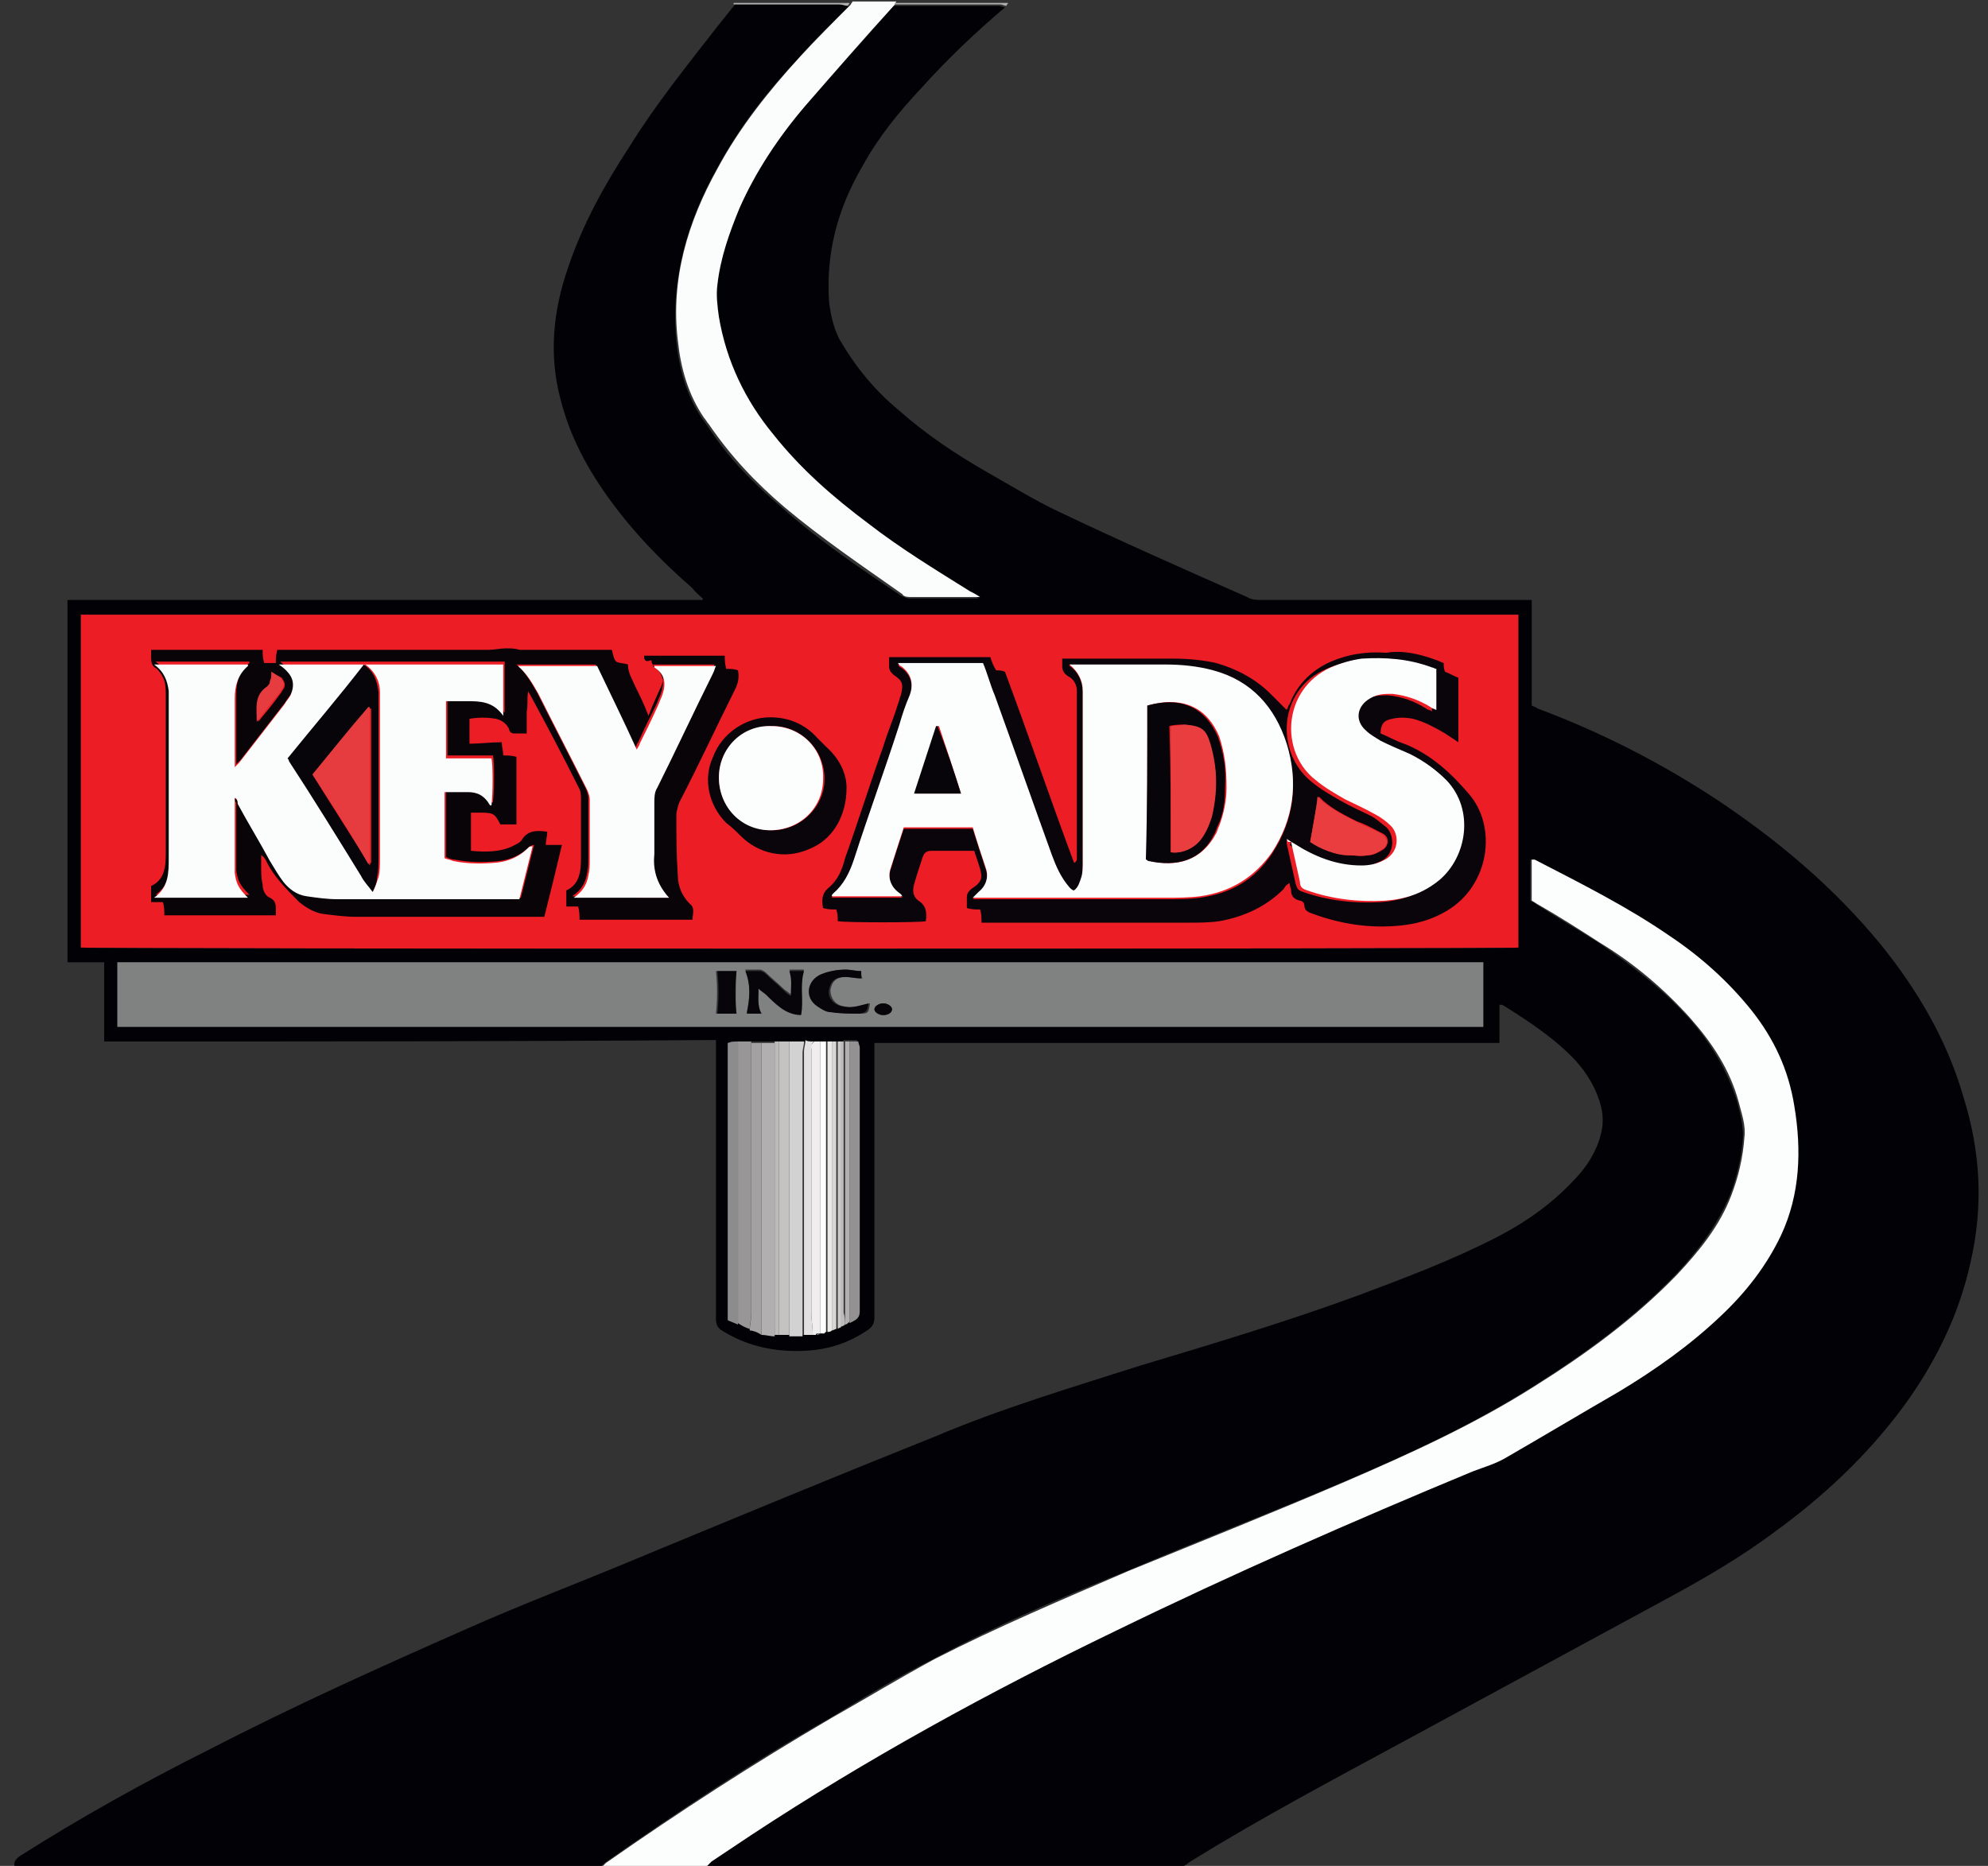 <?xml version="1.0" encoding="utf-8"?>
<!-- Generator: Adobe Illustrator 22.1.0, SVG Export Plug-In . SVG Version: 6.00 Build 0)  -->
<svg version="1.1" id="Layer_1" xmlns="http://www.w3.org/2000/svg" xmlns:xlink="http://www.w3.org/1999/xlink" x="0px" y="0px"
	 width="135.5px" height="127.2px" viewBox="0 0 135.5 127.2" enable-background="new 0 0 135.5 127.2" xml:space="preserve">
<rect x="0" y="0" width="135.5" height="127.2" fill="#333333" stroke="none"/>
<path fill="#EC1D25" d="M5.5,41.9c0,7.6,0,15.2,0,22.7c1.1,0.1,97.6,0.1,98,0c0-7.6,0-15.1,0-22.7C70.8,41.9,38.2,41.9,5.5,41.9z"/>
<g>
	<path fill="#020106" d="M1,127.3c-0.1-0.4,0.1-0.6,0.4-0.8c4.1-2.6,8.4-5,12.8-7.2c5.8-3,11.8-5.7,17.7-8.3c3.6-1.6,7.3-3,10.9-4.5
		c7-2.9,14-5.8,21-8.6c4.5-1.9,9.2-3.3,13.9-4.8c5-1.5,10-3,14.9-4.8c3.2-1.2,6.4-2.4,9.5-4c2.1-1.1,3.9-2.4,5.5-4.2
		c0.8-0.9,1.4-2,1.6-3.2c0.1-0.7,0-1.3-0.2-1.9c-0.4-1.2-1.1-2.2-1.9-3c-1.4-1.4-3.1-2.5-4.7-3.5c0,0-0.1,0-0.2,0c0,0.9,0,1.7,0,2.6
		c-14.2,0-28.4,0-42.6,0c0,0.2,0,0.4,0,0.6c0,6,0,12.1,0,18.1c0,0.5-0.2,0.7-0.5,0.9c-1.5,1-3,1.4-4.8,1.4c-1.8,0-3.5-0.4-5.1-1.4
		c-0.3-0.2-0.4-0.4-0.4-0.8c0-6.1,0-12.2,0-18.3c0-0.2,0-0.4,0-0.7C34.8,71,21,71,7.1,71c0-1.8,0-3.6,0-5.4c-0.9,0-1.7,0-2.5,0
		c0-8.3,0-16.5,0-24.7c14.4,0,28.9,0,43.3,0c0,0,0-0.1,0-0.1c-0.2-0.2-0.5-0.4-0.7-0.7c-2.2-1.9-4.2-4-5.9-6.4
		c-1.4-2-2.5-4.1-3.1-6.5c-0.8-3-0.5-6,0.5-8.9c1-3,2.5-5.7,4.2-8.3c1.8-2.9,3.9-5.5,6-8.2c0.4-0.5,0.8-1,1.2-1.5c2.4,0,4.8,0,7.2,0
		c0.2,0,0.4,0.1,0.6,0.1c-1.2,1.2-2.4,2.3-3.5,3.6c-2.2,2.3-4.1,4.8-5.6,7.6c-2,3.6-3.1,7.5-2.7,11.7c0.2,1.9,0.7,3.7,1.8,5.3
		c0.1,0.1,0.2,0.3,0.3,0.4c1.4,2.2,3.2,4,5.2,5.7c2.5,2.2,5.3,4.1,8,5.9c0.2,0.1,0.4,0.2,0.6,0.2c1.4,0,2.9,0,4.3,0
		c0.1,0,0.2,0,0.4,0c-0.3-0.2-0.5-0.3-0.7-0.4c-2.4-1.4-4.7-2.9-6.9-4.6c-2.4-1.8-4.6-3.8-6.5-6.1c-1.9-2.4-3.3-5-3.7-8
		c-0.1-0.7-0.2-1.5-0.1-2.2c0.2-1.8,0.8-3.5,1.5-5.2c1.1-2.6,2.7-4.9,4.5-7c2-2.3,4.1-4.6,6.1-6.9c2.4,0,4.8,0,7.2,0
		c0.1,0,0.3,0.1,0.4,0.1c-2,1.7-3.9,3.5-5.7,5.5c-1.5,1.6-2.9,3.3-4,5.3c-1.7,2.9-2.5,5.9-2.3,9.2c0.1,0.9,0.3,1.8,0.7,2.6
		c1.1,1.9,2.4,3.5,4.1,4.9c1.8,1.6,3.9,3,6,4.2c1.6,0.9,3.2,1.9,4.9,2.7c4.2,2,8.5,3.9,12.8,5.8c0.3,0.2,0.7,0.2,1,0.2
		c5.9,0,11.9,0,17.8,0c0.2,0,0.4,0,0.6,0c0,2.5,0,4.8,0,7.2c0.2,0.1,0.3,0.1,0.4,0.2c4.3,1.6,8.4,3.7,12.2,6.2c4.2,2.8,8,6,11.2,9.9
		c2.5,3.1,4.5,6.5,5.6,10.3c1.2,3.8,1.4,7.5,0.5,11.4c-0.8,3.6-2.4,6.8-4.5,9.7c-2.5,3.4-5.5,6.2-8.8,8.6c-2.4,1.8-5,3.3-7.6,4.7
		c-5.9,3.2-11.8,6.4-17.7,9.6c-4.8,2.6-9.7,5.2-14.4,8.1c-0.2,0.1-0.4,0.3-0.6,0.4c-10.9,0-21.7,0-32.6,0c0.1-0.1,0.2-0.3,0.3-0.3
		c0.9-0.6,1.8-1.2,2.7-1.8c7.9-5.2,16.3-9.7,24.8-13.9c8-3.9,16.2-7.4,24.4-10.9c0.7-0.3,1.5-0.5,2.2-0.9c2.6-1.5,5.2-3,7.7-4.5
		c2.5-1.5,4.9-3.2,7-5.2c1.7-1.6,3.1-3.4,4.1-5.5c1.3-2.8,1.5-5.8,0.9-8.8c-0.4-2.4-1.4-4.5-2.9-6.5c-1.6-2-3.5-3.6-5.6-5.1
		c-2.9-2-6-3.6-9.2-5.2c-0.1,0-0.1,0-0.2,0c0,1,0,1.9,0,2.8c0.2,0.1,0.4,0.2,0.5,0.3c1.4,0.9,2.8,1.7,4.2,2.6
		c2.2,1.5,4.3,3.1,6.1,5.1c1.5,1.7,2.6,3.5,3.3,5.7c0.2,0.8,0.4,1.5,0.4,2.4c-0.1,1.4-0.4,2.7-0.9,4c-0.9,2.1-2.2,3.8-3.7,5.4
		c-2.9,3-6.2,5.4-9.7,7.6c-4.1,2.6-8.4,4.6-12.9,6.5c-4.9,2.1-9.9,4-14.8,6.1c-4.5,1.8-8.9,3.7-13.2,6c-2.4,1.2-4.7,2.6-7,4
		c-5.3,3-10.4,6.4-15.4,9.9c-0.1,0.1-0.2,0.2-0.3,0.3C27.7,127.3,14.3,127.3,1,127.3z M57.3,71c-0.1,0-0.1,0-0.2,0
		c-0.1,0-0.2,0-0.3,0c-0.1,0-0.2,0-0.3,0c-0.1,0-0.3,0-0.4,0c-0.1,0-0.3,0-0.4,0c-0.2,0-0.4,0-0.7,0c-0.3,0-0.7,0-1,0
		c-0.2,0-0.4,0-0.7,0c-0.1,0-0.2,0-0.3,0c-0.3,0-0.6,0-0.9,0c-0.2,0-0.4,0-0.7,0c-0.3,0-0.6,0-0.9,0c-0.2,0-0.4,0-0.7,0
		c0,6.3,0,12.6,0,18.9c0.2,0.1,0.4,0.2,0.7,0.3c0.3,0.1,0.5,0.2,0.8,0.4c0.3,0.1,0.5,0.2,0.8,0.3c0.3,0,0.6,0.1,0.9,0.1
		c0.1,0,0.2,0,0.3,0c0.6,0,1.2,0,1.8,0c0.1,0,0.3,0,0.4,0c0.1,0,0.2,0,0.2,0c0.1,0,0.2,0,0.2-0.1l0.1,0c0,0,0,0,0,0
		c0.1,0,0.2,0,0.2,0c0,0,0.1,0,0.1-0.1l0,0l0,0c0.1,0,0.2-0.1,0.3-0.1c0.1,0,0.2-0.1,0.3-0.1c0.1,0,0.2-0.1,0.2-0.1
		c0.1-0.1,0.2-0.1,0.4-0.2c0.1-0.1,0.2-0.1,0.3-0.2c0.3-0.2,0.7-0.3,0.7-0.8c0-6,0-12,0-18c0-0.1,0-0.2-0.1-0.4c-0.2,0-0.4,0-0.6,0
		c-0.1,0-0.2,0-0.3,0C57.5,71,57.4,71,57.3,71z M5.5,41.9c0,7.6,0,15.2,0,22.7c1.1,0.1,97.6,0.1,98,0c0-7.6,0-15.1,0-22.7
		C70.8,41.9,38.2,41.9,5.5,41.9z M101.1,65.6c-31,0-62.1,0-93.1,0c0,1.5,0,2.9,0,4.4c31,0,62,0,93.1,0
		C101.1,68.5,101.1,67.1,101.1,65.6z"/>
	<path fill="#FCFDFD" d="M41,127.3c0.1-0.1,0.2-0.2,0.3-0.3c5-3.5,10.1-6.8,15.4-9.9c2.3-1.3,4.6-2.7,7-4c4.3-2.2,8.8-4.1,13.2-6
		c4.9-2,9.9-4,14.8-6.1c4.4-1.9,8.8-3.9,12.9-6.5c3.5-2.2,6.8-4.6,9.7-7.6c1.5-1.6,2.9-3.3,3.7-5.4c0.5-1.3,0.8-2.6,0.9-4
		c0.1-0.8-0.2-1.6-0.4-2.4c-0.6-2.2-1.8-4-3.3-5.7c-1.8-2-3.8-3.7-6.1-5.1c-1.4-0.9-2.8-1.8-4.2-2.6c-0.2-0.1-0.3-0.2-0.5-0.3
		c0-0.9,0-1.9,0-2.8c0.1,0,0.2,0,0.2,0c3.1,1.6,6.3,3.2,9.2,5.2c2.1,1.4,4,3.1,5.6,5.1c1.5,1.9,2.5,4,2.9,6.5c0.5,3,0.4,6-0.9,8.8
		c-1,2.1-2.4,3.9-4.1,5.5c-2.1,2-4.5,3.7-7,5.2c-2.6,1.5-5.1,3-7.7,4.5c-0.7,0.4-1.4,0.6-2.2,0.9c-8.2,3.4-16.4,7-24.4,10.9
		c-8.5,4.1-16.9,8.7-24.8,13.9c-0.9,0.6-1.8,1.2-2.7,1.8c-0.1,0.1-0.2,0.2-0.3,0.3C45.9,127.3,43.4,127.3,41,127.3z"/>
	<path fill="#FBFCFC" d="M61,0.3c-2.1,2.3-4.1,4.6-6.1,6.9c-1.8,2.1-3.4,4.5-4.5,7c-0.7,1.7-1.3,3.4-1.5,5.2c-0.1,0.7,0,1.5,0.1,2.2
		c0.5,3,1.8,5.7,3.7,8c1.9,2.4,4.1,4.3,6.5,6.1c2.2,1.7,4.5,3.1,6.9,4.6c0.2,0.1,0.4,0.2,0.7,0.4c-0.2,0-0.3,0-0.4,0
		c-1.4,0-2.9,0-4.3,0c-0.2,0-0.5,0-0.6-0.2c-2.7-1.9-5.5-3.8-8-5.9c-2-1.7-3.7-3.5-5.2-5.7c-0.1-0.1-0.2-0.3-0.3-0.4
		c-1.1-1.6-1.6-3.4-1.8-5.3c-0.5-4.2,0.7-8.1,2.7-11.7c1.5-2.8,3.5-5.3,5.6-7.6c1.1-1.2,2.3-2.4,3.5-3.6c0-0.1,0.1-0.1,0.1-0.2
		c1,0,2,0,3,0C61,0.2,61,0.3,61,0.3z"/>
	<path fill="#B1AFB0" d="M57.9,0.2c0,0.1-0.1,0.1-0.1,0.2c-0.2,0-0.4-0.1-0.6-0.1c-2.4,0-4.8,0-7.2,0c0,0,0-0.1,0-0.1
		C52.7,0.2,55.3,0.2,57.9,0.2z"/>
	<path fill="#B1AFB0" d="M61,0.3c0,0,0-0.1,0-0.1c2.6,0,5.2,0,7.7,0c0,0.1-0.1,0.1-0.1,0.2c-0.1,0-0.3-0.1-0.4-0.1
		C65.8,0.3,63.4,0.3,61,0.3z"/>
	<path fill="#808181" d="M101.1,65.6c0,1.5,0,2.9,0,4.4c-31,0-62,0-93.1,0c0-1.5,0-2.9,0-4.4C39.1,65.6,70.1,65.6,101.1,65.6z
		 M51.9,69.1c-0.3-0.6-0.2-1.1-0.2-1.8c0.2,0.2,0.3,0.3,0.5,0.4c0.3,0.3,0.7,0.6,1,0.9c0.4,0.3,0.9,0.5,1.4,0.5
		c0.1-1.1-0.1-2.1,0.2-3c-0.3,0-0.7,0-1,0c0.3,0.5,0.2,1.1,0.1,1.7c-0.2-0.2-0.4-0.3-0.5-0.4c-0.4-0.4-0.8-0.7-1.2-1.1
		c-0.1-0.1-0.3-0.2-0.4-0.2c-0.3,0-0.7,0-1,0c0.4,1,0.3,2,0.1,2.9C51.2,69.1,51.5,69.1,51.9,69.1z M58.7,66.2c-0.4,0-0.7-0.1-1-0.1
		c-0.6,0-1.1,0.1-1.6,0.3c-1,0.5-1.2,1.6-0.3,2.2c0.3,0.2,0.6,0.4,0.9,0.4c0.7,0.1,1.3,0.1,2,0.1c0.5,0,0.5-0.1,0.6-0.7
		c-1.1,0.3-1.3,0.3-1.8,0.2c-0.6-0.1-0.9-0.6-0.9-1.1c0.1-0.6,0.4-0.9,1.1-0.9c0.4,0,0.7,0.1,1.1,0.1C58.7,66.6,58.7,66.4,58.7,66.2
		z M50.2,66.2c-0.5,0-0.9,0-1.4,0c0.1,1,0.1,1.9,0,2.9c0.5,0,0.9,0,1.3,0C50.2,68.1,50.1,67.2,50.2,66.2z M60.2,69.2
		c0.3,0,0.6-0.2,0.6-0.4c0-0.2-0.3-0.4-0.6-0.4c-0.3,0-0.6,0.2-0.6,0.4C59.6,69,59.9,69.2,60.2,69.2z"/>
	<path fill="#D3D2D2" d="M53.8,71c0.3,0,0.7,0,1,0c0,0.3-0.1,0.5-0.1,0.8c0,6.2,0,12.5,0,18.7c0,0.2,0,0.4,0,0.6c-0.3,0-0.6,0-0.9,0
		C53.8,84.3,53.8,77.7,53.8,71z"/>
	<path fill="#B1AFB0" d="M52.8,91.1c-0.3,0-0.6-0.1-0.9-0.1c0-6.6,0-13.3,0-19.9c0.3,0,0.6,0,0.9,0C52.8,77.7,52.8,84.4,52.8,91.1z"
		/>
	<path fill="#989697" d="M50.3,71c0.3,0,0.6,0,0.9,0c0,6.2,0,12.4,0,18.6c0,0.3-0.1,0.7-0.1,1c-0.3-0.1-0.5-0.2-0.8-0.4
		C50.3,83.9,50.3,77.4,50.3,71z"/>
	<path fill="#C5C3C2" d="M53.8,71c0,6.7,0,13.3,0,20c0.3,0,0.6,0,0.9,0c0.1,0,0.2,0,0.2,0c-0.6,0-1.2,0-1.8,0c0-0.2,0-0.5,0-0.7
		c0-6.4,0-12.9,0-19.3C53.3,71,53.6,71,53.8,71z"/>
	<path fill="#EFEDEE" d="M55.5,71c0.1,0,0.3,0,0.4,0c0,6.6,0,13.3,0,19.9l0,0c0,0-0.1,0-0.1,0c-0.1,0-0.2,0-0.2,0.1
		c-0.1,0-0.2,0-0.2,0c0-0.5-0.1-1-0.1-1.5c0-5.3,0-10.7,0-16c0-0.7,0-1.3,0-2C55.2,71.3,55.3,71.2,55.5,71z"/>
	<path fill="#A3A1A2" d="M51.1,90.7c0-0.3,0.1-0.7,0.1-1c0-6.2,0-12.4,0-18.6c0.2,0,0.4,0,0.7,0c0,6.6,0,13.3,0,19.9
		C51.6,90.8,51.3,90.7,51.1,90.7z"/>
	<path fill="#8D8C8D" d="M50.3,71c0,6.4,0,12.8,0,19.3c-0.2-0.1-0.5-0.2-0.7-0.3c0-6.3,0-12.6,0-18.9C49.9,71,50.1,71,50.3,71z"/>
	<path fill="#939192" d="M57.9,71c0.2,0,0.4,0,0.6,0c0,0.1,0.1,0.3,0.1,0.4c0,6,0,12,0,18c0,0.5-0.3,0.6-0.7,0.8
		C57.9,83.8,57.9,77.4,57.9,71z"/>
	<path fill="#E2E0E1" d="M55.5,71c-0.2,0.1-0.2,0.3-0.2,0.5c0,0.7,0,1.3,0,2c0,5.3,0,10.7,0,16c0,0.5,0.1,1,0.1,1.5
		c-0.1,0-0.3,0-0.4,0c-0.1,0-0.2,0-0.2,0c0-0.2,0-0.4,0-0.6c0-6.2,0-12.5,0-18.7c0-0.3,0.1-0.5,0.1-0.8C55,71,55.2,71,55.5,71z"/>
	<path fill="#FFFFFF" d="M55.9,90.9c0-6.6,0-13.3,0-19.9c0.1,0,0.3,0,0.4,0c0,6.6,0,13.2,0,19.8l0,0c0,0,0,0,0,0c0,0-0.1,0-0.1,0.1
		C56.1,90.9,56,90.9,55.9,90.9z"/>
	<path fill="#BCBABB" d="M53.1,71c0,6.4,0,12.9,0,19.3c0,0.2,0,0.5,0,0.7c-0.1,0-0.2,0-0.3,0c0-6.7,0-13.4,0-20
		C52.9,71,53,71,53.1,71z"/>
	<path fill="#EAE9E8" d="M56.4,90.8c0-6.6,0-13.2,0-19.8c0.1,0,0.2,0,0.3,0c0,6.6,0,13.1,0,19.7C56.6,90.8,56.5,90.8,56.4,90.8z"/>
	<path fill="#D8D6D6" d="M56.7,90.7c0-6.6,0-13.1,0-19.7c0.1,0,0.2,0,0.3,0c0,6.5,0,13.1,0,19.6C56.9,90.6,56.8,90.7,56.7,90.7z"/>
	<path fill="#BCBABB" d="M57.6,90.3c-0.1,0.1-0.2,0.1-0.4,0.2c0-6.5,0-13,0-19.5c0.1,0,0.2,0,0.3,0c0,6.2,0,12.4,0,18.5
		C57.6,89.8,57.6,90.1,57.6,90.3z"/>
	<path fill="#B1AFB0" d="M57.6,90.3c0-0.3,0-0.5,0-0.8c0-6.2,0-12.4,0-18.5c0.1,0,0.2,0,0.3,0c0,6.4,0,12.8,0,19.1
		C57.8,90.2,57.7,90.3,57.6,90.3z"/>
	<path fill="#CBCAC8" d="M57.3,71c0,6.5,0,13,0,19.5c-0.1,0-0.2,0.1-0.2,0.1c0-6.5,0-13.1,0-19.6C57.1,71,57.2,71,57.3,71z"/>
	<path fill="#E2E0E1" d="M55.6,91c0.1,0,0.2,0,0.2-0.1C55.7,91,55.7,91,55.6,91z"/>
	<path fill="#EFEDEE" d="M56.1,90.9c0,0,0.1,0,0.1-0.1C56.2,90.9,56.2,90.9,56.1,90.9z"/>
	<path fill="#080408" d="M43.9,44.7c1.9,0,3.7,0,5.5,0c0,0.3,0,0.5,0.1,0.9c0.3,0,0.6,0,0.8,0.1c0.1,0.5,0,0.9-0.2,1.3
		c-1.3,2.6-2.5,5.2-3.8,7.7c-0.1,0.3-0.2,0.6-0.2,0.9c0,1.4,0,2.7,0.1,4.1c0,0.7,0.3,1.4,0.8,1.9c0.4,0.3,0.2,0.7,0.2,1.1
		c-2.6,0-5.1,0-7.7,0c0-0.3,0-0.6-0.1-0.9c-0.3,0-0.5,0-0.8,0c0-0.3,0-0.7,0-1.1c0.9-0.4,1-1.3,1-2.2c0-1.3,0-2.7,0-4
		c0-0.2,0-0.5-0.1-0.7c-1.1-2.2-2.2-4.3-3.4-6.5c0,0-0.1-0.1-0.1-0.2c-0.1,0.5,0,1-0.1,1.4c0,0.5,0,1,0,1.5c-0.3,0-0.6,0-0.9,0
		c-0.1,0-0.3-0.1-0.3-0.3c-0.2-0.4-0.5-0.6-0.9-0.7c-0.6-0.1-1.2-0.1-1.8,0c0,0.6,0,1.1,0,1.7c0.7,0,1.4-0.1,2.2-0.1
		c0,0.3,0.1,0.6,0.1,0.9c0.3,0,0.6,0,0.9,0.1c0,1.5,0,3,0,4.6c-0.4,0-0.7,0-1.1,0c-0.4-0.8-0.5-0.8-1.5-0.8c-0.2,0-0.3,0-0.5,0
		c0,0.9,0,1.7,0,2.6c1,0.1,2.1,0.1,3-0.4c0.2-0.1,0.4-0.2,0.5-0.4c0.4-0.6,1-0.6,1.7-0.5c0,0.3-0.1,0.6-0.1,0.9c0.4,0,0.7,0,1.1,0
		c-0.4,1.7-0.8,3.3-1.2,4.9c-0.2,0-0.3,0-0.5,0c-4.1,0-8.2,0-12.3,0c-0.8,0-1.5-0.1-2.3-0.2c-0.6-0.1-1.1-0.4-1.6-0.8
		c-0.9-0.9-1.8-1.8-2.3-2.9c-0.1-0.1-0.1-0.2-0.3-0.3c0,0.2,0,0.5,0,0.7c0,0.4,0,0.9,0.1,1.3c0,0.4,0.2,0.8,0.5,0.9
		c0.4,0.2,0.4,0.5,0.4,0.8c0,0.1,0,0.3,0,0.4c-2.5,0-5,0-7.6,0c0-0.3,0-0.6-0.1-0.9c-0.3,0-0.5,0-0.8,0c0-0.3,0-0.7,0-1.1
		c0.9-0.4,1-1.3,1-2.2c0-3.6,0-7.1,0-10.7c0-0.4,0-0.8-0.1-1.1c-0.1-0.3-0.3-0.6-0.5-0.8c-0.4-0.2-0.4-0.5-0.4-0.9
		c0-0.1,0-0.3,0-0.4c2.5,0,5,0,7.6,0c0,0.3,0,0.5,0.1,0.9c0.2,0,0.5,0,0.8,0c0-0.3,0-0.5,0.1-0.9c0.2,0,0.4,0,0.7,0
		c4.6,0,9.1,0,13.7,0c0.4,0,0.8-0.1,1.2-0.1c0.3,0,0.6,0,0.9,0.1c0.2,0,0.4,0,0.6,0c1.7,0,3.4,0,5.2,0c0.2,0,0.4,0,0.5,0
		c0.1,0.3,0.1,0.6,0.3,0.8c0.1,0.1,0.5,0.1,0.8,0.2c0,0.6,0.3,1,0.5,1.5c0.3,0.6,0.6,1.2,0.9,2c0.3-0.8,0.6-1.4,0.9-2.1
		c0.2-0.6,0.1-0.8-0.4-1.2c-0.2-0.1-0.3-0.3-0.3-0.5C43.9,45.2,43.9,44.9,43.9,44.7z M16,54.4C16,54.4,16,54.4,16,54.4
		c0.1,0.1,0.2,0.2,0.3,0.3c0.7,1.3,1.5,2.6,2.2,3.9c0.3,0.5,0.6,0.9,0.9,1.4c0.4,0.5,0.9,0.9,1.6,1c0.7,0.1,1.4,0.2,2.1,0.2
		c4,0,8,0,12,0c0.1,0,0.2,0,0.4,0c0.3-1.2,0.6-2.4,0.9-3.6c-0.2,0-0.2,0.1-0.3,0.1c-0.6,0.6-1.3,0.9-2.1,1c-1,0.1-2,0.1-3-0.1
		c-0.2,0-0.5-0.1-0.6-0.2c0-1.5,0-3,0-4.5c0.5,0,1.1,0,1.6,0c0.6,0,1.1,0.2,1.5,0.8c0,0,0.1,0,0.1,0c0.1-0.8,0.1-2.9,0-3.2
		c-1,0-2,0-3.1,0c0-1.3,0-2.6,0-3.9c0.5,0,1,0,1.4,0c0.9,0,1.8,0.1,2.5,1c0-1.3,0-2.4,0-3.5c-2.5,0-5,0-7.6,0c-2.5,0-5,0-7.7,0
		c0.2,0.2,0.4,0.3,0.5,0.4c0.6,0.5,0.7,1,0.3,1.7c-0.1,0.2-0.3,0.4-0.4,0.6c-1,1.3-2.1,2.7-3.1,4c-0.1,0.1-0.2,0.2-0.3,0.3
		c0-0.2,0-0.2,0-0.3c0-1.5,0-2.9,0-4.4c0-0.9,0.2-1.7,0.9-2.2c0,0,0,0,0-0.1c-2.1,0-4.1,0-6.4,0c0.7,0.5,1,1.1,1,1.8
		c0,0.3,0,0.6,0,0.9c0,3.5,0,7,0,10.5c0,1,0,2-1,2.7c2.2,0,4.3,0,6.4,0c-0.7-0.7-0.8-1-0.9-1.7c0-0.3,0-0.5,0-0.8c0-1.3,0-2.5,0-3.8
		C16,54.7,16,54.5,16,54.4z M45.6,61.2c-1-0.9-1.1-2-1.1-3.1c0-1.2,0-2.4,0-3.5c0-0.4,0.1-0.7,0.2-1c1.3-2.6,2.6-5.2,3.8-7.8
		c0.1-0.1,0.1-0.3,0.2-0.5c-1.4,0-2.8,0-4.2,0c0,0,0,0,0,0c0,0,0,0,0,0.1c0.8,0.5,0.8,1.2,0.5,2c-0.1,0.2-0.2,0.5-0.3,0.7
		c-0.4,0.8-0.8,1.6-1.2,2.5c-0.1,0.1-0.1,0.2-0.2,0.4c-0.9-2-1.9-3.9-2.7-5.7c-1.8,0-3.6,0-5.4,0c0.6,0.5,1,1.2,1.4,1.9
		c1.1,2.2,2.2,4.3,3.3,6.5c0.1,0.2,0.2,0.5,0.2,0.7c0,1.4,0,2.8,0,4.1c0,0.4,0,0.7-0.1,1.1c-0.1,0.6-0.4,1.1-1,1.5
		C41.3,61.2,43.4,61.2,45.6,61.2z M18.5,45.8c0,0.3,0,0.5,0,0.6c0,0.1-0.1,0.3-0.2,0.4c-0.9,0.6-0.8,1.5-0.7,2.4
		c0.5-0.6,1-1.2,1.5-1.9c0.1-0.1,0.1-0.2,0.2-0.3c0.2-0.3,0.1-0.5-0.1-0.8C19,46.1,18.8,46,18.5,45.8z"/>
	<path fill="#09050A" d="M98.4,45.2c0,0.2,0,0.4,0.1,0.6c0.3,0.1,0.6,0.3,0.9,0.4c0,1.4,0,2.9,0,4.4c-0.3-0.2-0.6-0.4-0.9-0.6
		c-0.7-0.4-1.4-0.8-2.2-1c-0.5-0.1-1-0.1-1.4,0c-0.6,0.1-0.8,0.4-0.8,1c0.5,0.2,1,0.5,1.6,0.7c1.8,0.7,3.2,2,4.4,3.4
		c2,2.3,1.4,6.3-1.5,8c-1,0.6-2.1,0.9-3.2,1c-2,0.2-4-0.1-5.9-0.8c-0.3-0.1-0.6-0.2-0.6-0.6c0-0.2-0.2-0.3-0.3-0.3
		c-0.4-0.1-0.6-0.3-0.6-0.7c0-0.1-0.1-0.3-0.1-0.5c-0.2,0.1-0.3,0.2-0.4,0.4c-1.2,1.2-2.7,1.9-4.4,2.2c-0.7,0.1-1.4,0.1-2.1,0.1
		c-4.5,0-9,0-13.5,0c-0.2,0-0.4,0-0.6,0c0-0.3,0-0.6-0.1-0.9c-0.3,0-0.6,0-0.9-0.1c0-0.2,0-0.4,0-0.7c0-0.3,0.1-0.4,0.3-0.6
		c0.8-0.5,0.8-0.8,0.5-1.7c-0.1-0.3-0.2-0.6-0.3-0.9C66.1,58,66,58,65.9,58c-0.8,0-1.6,0-2.4,0c-0.3,0-0.5,0.1-0.6,0.4
		c-0.2,0.6-0.4,1.2-0.6,1.9c-0.1,0.4-0.1,0.8,0.3,1.1c0.5,0.3,0.6,0.8,0.5,1.4c-0.4,0.1-5.4,0.1-6,0c0-0.3,0-0.5-0.1-0.8
		c-0.3,0-0.6,0-0.9-0.1c-0.1-0.5-0.1-1,0.4-1.4c0.6-0.5,0.9-1.2,1.1-2c0.9-2.5,1.7-5.1,2.6-7.6c0.3-1,0.7-1.9,1-2.9
		c0.1-0.2,0.1-0.4,0.2-0.6c0.2-0.8,0.1-1-0.5-1.4c-0.2-0.2-0.3-0.3-0.3-0.6c0-0.2,0-0.4,0-0.6c2.3,0,4.6,0,6.9,0
		c0.1,0.3,0.2,0.6,0.4,0.9c0.2,0,0.4,0,0.6,0.1c1.6,4.3,3.1,8.7,4.7,13c0,0,0.1,0,0.1,0c0-0.1,0.1-0.1,0.1-0.2c0-3.5,0-7.1,0-10.6
		c0-0.3,0-0.6,0-0.9c0-0.4-0.2-0.8-0.6-1c-0.3-0.2-0.4-0.4-0.4-0.7c0-0.2,0-0.3,0-0.5c0.2,0,0.4,0,0.5,0c2.4,0,4.7,0,7.1,0
		c1,0,2,0.1,2.9,0.3c1.4,0.4,2.7,1.1,3.7,2.1c0.3,0.3,0.7,0.7,1.1,1.1c0.1-0.2,0.1-0.3,0.2-0.4c0.5-1.3,1.4-2.2,2.6-2.8
		c1.3-0.6,2.6-0.8,4-0.7C95.6,44.3,97,44.6,98.4,45.2z M72.9,45.3c0,0,0,0.1,0,0.1c0.6,0.4,0.9,1.1,0.9,1.8c0,0.3,0,0.7,0,1
		c0,3.6,0,7.1,0,10.7c0,0.3,0,0.7-0.1,1c-0.1,0.3-0.2,0.7-0.5,0.9c-0.1-0.1-0.2-0.2-0.3-0.2c-0.6-0.6-1-1.4-1.2-2.2
		c-1.3-3.6-2.6-7.3-3.9-10.9c-0.3-0.7-0.5-1.5-0.8-2.2c-1.9,0-3.8,0-5.8,0c0.1,0.1,0.1,0.2,0.2,0.2c0.7,0.5,0.9,1.2,0.6,2
		c-0.2,0.7-0.4,1.3-0.7,2c-1,3.1-2.1,6.1-3.1,9.2c-0.3,0.9-0.7,1.6-1.4,2.3c0,0-0.1,0.1-0.1,0.2c1.6,0,3.2,0,4.8,0
		c-0.1-0.1-0.2-0.2-0.3-0.3c-0.5-0.4-0.7-1-0.5-1.6c0.3-1,0.6-1.9,0.9-2.8c1.6,0,3.2,0,4.7,0c0.3,0.9,0.6,1.9,0.9,2.8
		c0.2,0.6,0,1.2-0.5,1.6c-0.1,0.1-0.2,0.2-0.4,0.4c0.2,0,0.4,0,0.5,0c4.2,0,8.4,0,12.7,0c0.8,0,1.6,0,2.3-0.1c2.1-0.3,3.7-1.2,4.9-3
		c1.5-2.3,1.8-4.8,1-7.4c-0.8-2.6-2.4-4.3-5-5c-1.1-0.3-2.2-0.4-3.3-0.4c-2,0-4,0-6,0C73.3,45.3,73.1,45.3,72.9,45.3z M87.7,57.2
		c0,0.1,0,0.2,0,0.3c0.2,0.9,0.4,1.8,0.6,2.7c0.1,0.4,0.2,0.5,0.5,0.6c1.7,0.6,3.5,0.8,5.3,0.7c1.4-0.1,2.6-0.5,3.7-1.4
		c1.9-1.6,2.4-4.8,0.5-6.8c-0.7-0.8-1.6-1.4-2.5-1.8c-0.7-0.3-1.3-0.6-2-0.9c-0.4-0.2-0.7-0.4-1-0.7c-0.7-0.7-0.6-1.8,0.3-2.2
		c0.5-0.3,1-0.3,1.5-0.3c1,0.1,1.8,0.4,2.6,0.9c0.1,0.1,0.3,0.1,0.4,0.2c0-1,0-1.9,0-2.8c-0.1,0-0.2-0.1-0.3-0.1
		c-1.6-0.5-3.2-0.7-4.8-0.6c-0.7,0.1-1.4,0.3-2.1,0.6c-3.3,1.4-3.5,5.7-1,7.7c0.6,0.5,1.3,0.9,2,1.3c0.7,0.4,1.4,0.7,2,1
		c0.4,0.2,0.7,0.5,1.1,0.8c0.6,0.6,0.6,2-0.6,2.4c-0.4,0.2-0.9,0.3-1.4,0.3c-1.7,0-3.2-0.5-4.6-1.5C88.1,57.5,87.9,57.3,87.7,57.2z
		 M89.3,57.4c0.7,0.4,1.8,0.9,2.6,0.9c0.5,0,0.9,0.1,1.4,0c0.3,0,0.7-0.2,1-0.4c0.4-0.3,0.4-0.9-0.1-1.1c-0.6-0.3-1.1-0.6-1.7-0.8
		c-0.8-0.4-1.6-0.8-2.3-1.4c-0.1-0.1-0.2-0.2-0.3-0.3C89.6,55.4,89.5,56.4,89.3,57.4z"/>
	<path fill="#09050A" d="M57.7,53.7c0,2-1,3.6-2.6,4.2c-1.6,0.7-3.4,0.3-4.6-0.9c-0.3-0.3-0.6-0.6-1-0.9c-1.2-1.2-1.6-3-0.9-4.5
		c0.6-1.6,2.2-2.7,3.9-2.7c1.3,0,2.4,0.5,3.2,1.4c0.2,0.2,0.4,0.4,0.6,0.6C57.2,51.7,57.7,52.7,57.7,53.7z M49,53
		c0,2,1.6,3.6,3.6,3.6c2,0,3.6-1.6,3.6-3.5c0-2-1.6-3.6-3.5-3.6C50.6,49.5,49,51,49,53z"/>
	<path fill="#08050A" d="M51.9,69.1c-0.4,0-0.7,0-1,0c0.2-1,0.3-1.9-0.1-2.9c0.3,0,0.7,0,1,0c0.1,0,0.3,0.1,0.4,0.2
		c0.4,0.4,0.8,0.7,1.2,1.1c0.1,0.1,0.3,0.3,0.5,0.4c0-0.6,0.1-1.1-0.1-1.7c0.3,0,0.7,0,1,0c-0.3,1,0,2-0.2,3c-0.5,0-1-0.2-1.4-0.5
		c-0.4-0.3-0.7-0.6-1-0.9c-0.1-0.1-0.3-0.2-0.5-0.4C51.7,68,51.6,68.6,51.9,69.1z"/>
	<path fill="#08050A" d="M58.7,66.2c0,0.2,0,0.3,0,0.5c-0.4,0-0.8-0.1-1.1-0.1c-0.7,0-1,0.3-1.1,0.9c-0.1,0.5,0.3,1,0.9,1.1
		c0.5,0.1,0.7,0.1,1.8-0.2c-0.1,0.5-0.1,0.6-0.6,0.7c-0.7,0-1.3,0-2-0.1c-0.3,0-0.6-0.2-0.9-0.4c-0.9-0.6-0.7-1.8,0.3-2.2
		c0.5-0.2,1.1-0.3,1.6-0.3C58,66.1,58.3,66.2,58.7,66.2z"/>
	<path fill="#07050A" d="M50.2,66.2c-0.1,0.9-0.1,1.9,0,2.9c-0.4,0-0.9,0-1.3,0c0.1-1,0.1-1.9,0-2.9C49.3,66.2,49.8,66.2,50.2,66.2z
		"/>
	<path fill="#08050A" d="M60.2,69.2c-0.3,0-0.6-0.2-0.6-0.4c0-0.2,0.3-0.4,0.6-0.4c0.3,0,0.6,0.2,0.6,0.4
		C60.8,69,60.6,69.2,60.2,69.2z"/>
	<path fill="#FBFCFC" d="M16,54.4c0,0.2,0,0.3,0,0.5c0,1.3,0,2.5,0,3.8c0,0.3,0,0.5,0,0.8c0.1,0.7,0.2,1,0.9,1.7c-2.1,0-4.2,0-6.4,0
		c1-0.7,1-1.7,1-2.7c0-3.5,0-7,0-10.5c0-0.3,0-0.6,0-0.9c-0.1-0.7-0.3-1.3-1-1.8c2.2,0,4.3,0,6.4,0c0,0,0,0.1,0,0.1
		c-0.7,0.6-0.9,1.4-0.9,2.2c0,1.5,0,2.9,0,4.4c0,0.1,0,0.1,0,0.3c0.1-0.1,0.2-0.2,0.3-0.3c1-1.3,2.1-2.7,3.1-4
		c0.1-0.2,0.3-0.4,0.4-0.6c0.3-0.7,0.2-1.2-0.3-1.7c-0.1-0.1-0.2-0.2-0.5-0.4c2.6,0,5.2,0,7.7,0c2.5,0,5,0,7.6,0c0,1.1,0,2.2,0,3.5
		c-0.7-1-1.6-1-2.5-1c-0.5,0-0.9,0-1.4,0c0,1.3,0,2.6,0,3.9c1,0,2.1,0,3.1,0c0.1,0.4,0.1,2.4,0,3.2c0,0-0.1,0-0.1,0
		C33,54.2,32.5,54,31.9,54c-0.5,0-1,0-1.6,0c0,1.5,0,3,0,4.5c0.2,0.1,0.4,0.1,0.6,0.2c1,0.2,2,0.2,3,0.1c0.8-0.1,1.5-0.4,2.1-1
		c0.1-0.1,0.1-0.1,0.3-0.1c-0.3,1.2-0.6,2.4-0.9,3.6c-0.1,0-0.3,0-0.4,0c-4,0-8,0-12,0c-0.7,0-1.4-0.1-2.1-0.2
		c-0.7-0.1-1.2-0.5-1.6-1c-0.3-0.4-0.6-0.9-0.9-1.4c-0.7-1.3-1.5-2.6-2.2-3.9C16.2,54.5,16.1,54.4,16,54.4C16,54.4,16,54.4,16,54.4z
		 M25.4,60.8c0.2-0.4,0.3-0.7,0.4-1c0.1-0.4,0.1-0.8,0.1-1.3c0-3.3,0-6.5,0-9.8c0-0.5,0-1,0-1.5c0-0.7-0.3-1.4-1-1.9
		c-1.7,2.1-3.5,4.3-5.2,6.4c0,0.1,0.1,0.2,0.1,0.2c1.6,2.6,3.2,5.2,4.9,7.8C24.8,60,25.1,60.3,25.4,60.8z"/>
	<path fill="#FBFCFC" d="M45.6,61.2c-2.2,0-4.3,0-6.5,0c0.6-0.4,0.9-0.9,1-1.5c0.1-0.4,0.1-0.7,0.1-1.1c0-1.4,0-2.8,0-4.1
		c0-0.2-0.1-0.5-0.2-0.7c-1.1-2.2-2.2-4.3-3.3-6.5c-0.4-0.7-0.8-1.4-1.4-1.9c1.8,0,3.6,0,5.4,0c0.9,1.9,1.8,3.7,2.7,5.7
		c0.1-0.2,0.2-0.3,0.2-0.4c0.4-0.8,0.8-1.6,1.2-2.5c0.1-0.2,0.2-0.5,0.3-0.7c0.3-0.8,0.3-1.5-0.5-2c0,0,0-0.1,0-0.1c0,0,0,0,0,0
		c1.4,0,2.7,0,4.2,0c-0.1,0.2-0.1,0.3-0.2,0.5c-1.3,2.6-2.5,5.2-3.8,7.8c-0.2,0.3-0.2,0.7-0.2,1c0,1.2,0,2.4,0,3.5
		C44.5,59.2,44.7,60.2,45.6,61.2z"/>
	<path fill="#E63C3F" d="M18.5,45.8c0.3,0.2,0.5,0.3,0.6,0.4c0.3,0.3,0.3,0.5,0.1,0.8c-0.1,0.1-0.1,0.2-0.2,0.3
		c-0.5,0.6-1,1.3-1.5,1.9c0-0.9-0.2-1.8,0.7-2.4c0.1-0.1,0.2-0.2,0.2-0.4C18.5,46.2,18.5,46.1,18.5,45.8z"/>
	<path fill="#FCFDFD" d="M72.9,45.3c0.2,0,0.3,0,0.5,0c2,0,4,0,6,0c1.1,0,2.2,0.1,3.3,0.4c2.6,0.7,4.2,2.5,5,5
		c0.8,2.6,0.5,5.1-1,7.4c-1.2,1.7-2.8,2.7-4.9,3c-0.8,0.1-1.6,0.1-2.3,0.1c-4.2,0-8.4,0-12.7,0c-0.1,0-0.3,0-0.5,0
		c0.2-0.2,0.3-0.3,0.4-0.4c0.5-0.4,0.7-1,0.5-1.6c-0.3-0.9-0.6-1.8-0.9-2.8c-1.6,0-3.1,0-4.7,0c-0.3,0.9-0.6,1.9-0.9,2.8
		c-0.2,0.6,0,1.2,0.5,1.6c0.1,0.1,0.2,0.1,0.3,0.3c-1.7,0-3.2,0-4.8,0c0-0.1,0-0.1,0.1-0.2c0.7-0.6,1.1-1.4,1.4-2.3
		c1-3.1,2.1-6.1,3.1-9.2c0.2-0.7,0.4-1.3,0.7-2c0.3-0.8,0.1-1.5-0.6-2c-0.1,0-0.1-0.1-0.2-0.2c2,0,3.9,0,5.8,0
		c0.3,0.7,0.5,1.5,0.8,2.2c1.3,3.6,2.6,7.3,3.9,10.9c0.3,0.8,0.6,1.5,1.2,2.2c0.1,0.1,0.2,0.2,0.3,0.2c0.3-0.2,0.4-0.6,0.5-0.9
		c0.1-0.3,0.1-0.7,0.1-1c0-3.6,0-7.1,0-10.7c0-0.3,0-0.7,0-1c0-0.7-0.3-1.3-0.9-1.8C72.9,45.3,72.9,45.3,72.9,45.3z M78.2,48.1
		c0,3.5,0,7,0,10.5c0.1,0,0.1,0.1,0.2,0.1c1.8,0.4,3.5,0,4.5-1.9c0.1-0.2,0.1-0.3,0.2-0.5c0.3-0.8,0.5-1.7,0.5-2.6
		c0-1.2-0.1-2.3-0.5-3.5C82.3,48.3,80.7,47.4,78.2,48.1z M65.5,54.1C65,52.5,64.5,51,64,49.5c0,0-0.1,0-0.1,0c-0.5,1.5-1,3-1.5,4.6
		C63.4,54.1,64.5,54.1,65.5,54.1z"/>
	<path fill="#FCFDFD" d="M87.7,57.2c0.2,0.1,0.3,0.2,0.5,0.3c1.4,0.9,2.9,1.5,4.6,1.5c0.5,0,1-0.1,1.4-0.3c1.2-0.5,1.2-1.8,0.6-2.4
		c-0.3-0.3-0.7-0.6-1.1-0.8c-0.7-0.4-1.4-0.7-2-1c-0.7-0.4-1.4-0.8-2-1.3c-2.5-1.9-2.3-6.2,1-7.7c0.7-0.3,1.4-0.5,2.1-0.6
		c1.6-0.1,3.2,0,4.8,0.6c0.1,0,0.2,0.1,0.3,0.1c0,0.9,0,1.8,0,2.8c-0.2-0.1-0.3-0.1-0.4-0.2c-0.8-0.5-1.7-0.8-2.6-0.9
		c-0.5,0-1,0-1.5,0.3c-0.9,0.5-1.1,1.5-0.3,2.2c0.3,0.3,0.7,0.5,1,0.7c0.6,0.3,1.3,0.6,2,0.9c1,0.5,1.8,1.1,2.5,1.8
		c1.9,2,1.4,5.2-0.5,6.8c-1.1,0.9-2.3,1.3-3.7,1.4c-1.8,0.1-3.6-0.1-5.3-0.7c-0.3-0.1-0.5-0.2-0.5-0.6c-0.2-0.9-0.4-1.8-0.6-2.7
		C87.7,57.4,87.8,57.4,87.7,57.2z"/>
	<path fill="#EA3D40" d="M89.3,57.4c0.2-1.1,0.4-2.1,0.5-3.1c0.1,0.1,0.2,0.2,0.3,0.3c0.7,0.6,1.5,1,2.3,1.4
		c0.6,0.3,1.1,0.5,1.7,0.8c0.5,0.3,0.6,0.8,0.1,1.1c-0.3,0.2-0.6,0.4-1,0.4c-0.5,0.1-0.9,0-1.4,0C91.1,58.3,90,57.9,89.3,57.4z"/>
	<path fill="#FCFDFD" d="M49,53c0-2,1.6-3.6,3.6-3.5c2,0,3.6,1.6,3.5,3.6c0,2-1.6,3.5-3.6,3.5C50.5,56.6,49,55,49,53z"/>
	<path fill="#07050A" d="M25.4,60.8c-0.3-0.4-0.6-0.7-0.8-1.1c-1.6-2.6-3.2-5.2-4.9-7.8c0,0,0-0.1-0.1-0.2c1.7-2.1,3.5-4.2,5.2-6.4
		c0.7,0.5,0.9,1.1,1,1.9c0,0.5,0,1,0,1.5c0,3.3,0,6.5,0,9.8c0,0.4,0,0.9-0.1,1.3C25.7,60.1,25.6,60.4,25.4,60.8z M21.3,52.8
		c1.3,2.1,2.6,4.1,3.9,6.2c0-0.1,0.1-0.2,0.1-0.2c0-3.5,0-7,0-10.5c0,0,0,0,0,0c0,0,0,0-0.1,0C23.9,49.7,22.6,51.2,21.3,52.8z"/>
	<path fill="#08050A" d="M78.2,48.1c2.5-0.7,4,0.3,4.8,2.1c0.4,1.1,0.6,2.3,0.5,3.5c0,0.9-0.1,1.8-0.5,2.6c-0.1,0.2-0.1,0.3-0.2,0.5
		c-0.9,1.9-2.6,2.3-4.5,1.9c-0.1,0-0.1-0.1-0.2-0.1C78.2,55.1,78.2,51.6,78.2,48.1z M79.8,58.1c0.7,0.1,1.4-0.2,1.9-0.8
		c0.4-0.5,0.7-1,0.8-1.6c0.5-1.7,0.5-3.4-0.1-5c-0.3-1-0.6-1.2-1.7-1.3c-0.3,0-0.7,0-1,0.1C79.8,52.4,79.8,55.2,79.8,58.1z"/>
	<path fill="#08050A" d="M65.5,54.1c-1.1,0-2.1,0-3.2,0c0.5-1.5,1-3.1,1.5-4.6c0,0,0.1,0,0.1,0C64.5,51,65,52.5,65.5,54.1z"/>
	<path fill="#E63C3F" d="M21.3,52.8c1.3-1.6,2.5-3.1,3.8-4.6c0.1,0,0.1,0,0.1,0c0,0,0,0,0,0c0,3.5,0,7,0,10.5c0,0,0,0.1-0.1,0.2
		C23.9,56.8,22.6,54.8,21.3,52.8z"/>
	<path fill="#EA3D40" d="M79.8,58.1c0-2.8,0-5.7,0-8.6c0.3,0,0.7-0.1,1-0.1c1.1,0.1,1.4,0.3,1.7,1.3c0.5,1.7,0.5,3.3,0.1,5
		c-0.2,0.6-0.4,1.1-0.8,1.6C81.3,57.9,80.5,58.2,79.8,58.1z"/>
</g>
</svg>

